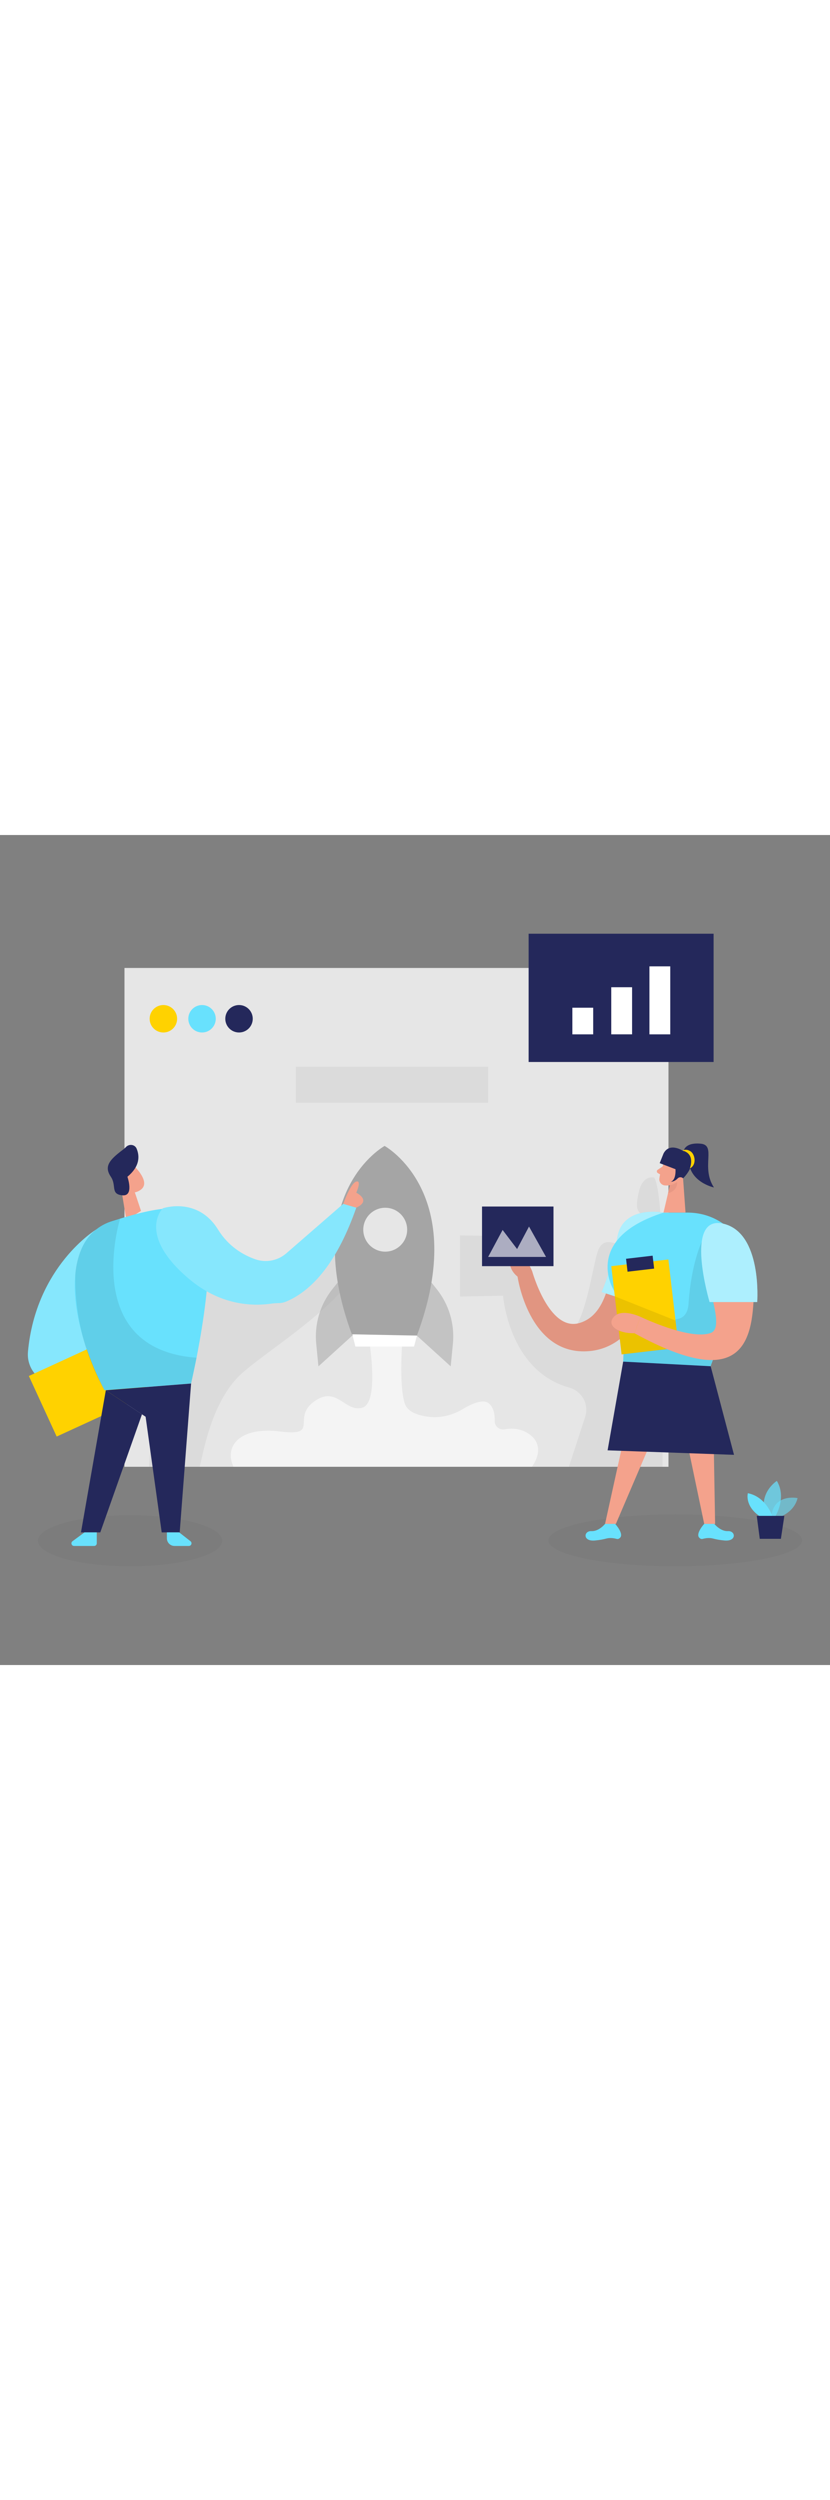 <svg id="_0286_startup" xmlns="http://www.w3.org/2000/svg" viewBox="0 0 500 500" data-imageid="startup-46" imageName="Startup" class="illustrations_image" style="width: 166px;"><rect x="0" y="0" width="500" height="500" fill="#808080" stroke="none"/><defs><style>.cls-1_startup-46,.cls-2_startup-46,.cls-3_startup-46,.cls-4_startup-46,.cls-5_startup-46{fill:#fff;}.cls-6_startup-46{fill:#f4a28c;}.cls-7_startup-46,.cls-8_startup-46{fill:#a5a5a5;}.cls-2_startup-46{opacity:.62;}.cls-3_startup-46,.cls-8_startup-46{opacity:.55;}.cls-9_startup-46{fill:#e6e6e6;}.cls-10_startup-46{fill:none;opacity:.03;}.cls-11_startup-46{fill:#ce8172;opacity:.31;}.cls-12_startup-46{opacity:.58;}.cls-12_startup-46,.cls-13_startup-46,.cls-14_startup-46{fill:#68e1fd;}.cls-4_startup-46{opacity:.2;}.cls-5_startup-46{opacity:.46;}.cls-15_startup-46{opacity:.05;}.cls-15_startup-46,.cls-16_startup-46,.cls-17_startup-46{fill:#000001;}.cls-18_startup-46{fill:#24285b;}.cls-16_startup-46{opacity:.08;}.cls-13_startup-46{opacity:.73;}.cls-19_startup-46{fill:#ffd200;}</style></defs><g id="screen_startup-46"><rect class="cls-9_startup-46" x="75" y="80.08" width="327.71" height="300.49" transform="translate(477.7 460.66) rotate(-180)"/><path class="cls-15_startup-46" d="m394.06,206.34s-6.74-1.92-9.15,8.37c-2.41,10.29-1.27,12.53,3.76,15.11,5.02,2.58,2.44,19.29-6.69,18.94-9.12-.34-16.53-7.74-21.01,0-4.47,7.74-8.98,64.48-27.65,52.21-18.67-12.27-22.86-59.29-22.86-59.29l-33.35-.48v36.83s25.94-.52,25.94-.52c0,0,3.34,45.24,39.84,55.36,7.65,2.12,12.09,10.06,9.63,17.6l-9.81,30.1h56.42s.06-39.69.06-39.69c0,0,2.63-123.24-5.14-134.55Z"/><circle class="cls-1_startup-46" cx="308.6" cy="247.58" r="3.19"/><path class="cls-15_startup-46" d="m118.12,257.53l-21.3.57-7.02,122.47h16.61s13.89,0,13.89,0c1.71-5.83,6.12-36.13,22.72-53.68s95.68-60.58,71.23-90.8c-11.91-14.73-44.47,40.02-44.47,40.02l-31.45,3.73,2.16-1.13-22.37-21.18Z"/><path class="cls-8_startup-46" d="m207.21,264.83l-6.97,8.74c-7.41,9.29-10.9,21.1-9.74,32.93l1.33,13.58,20.4-18.52-5.02-36.72Z"/><path class="cls-8_startup-46" d="m256.12,264.83l6.97,8.74c7.41,9.29,10.9,21.1,9.74,32.93l-1.33,13.58-20.4-18.52,5.02-36.72Z"/><path class="cls-3_startup-46" d="m222.36,304.46s6.35,37.45-4.1,40.52c-10.44,3.07-15.36-13.72-29.08-3.69-13.72,10.03,3.89,21.09-20.48,18.02s-33.79,8.94-28.05,21.26h179.79s9.01-11.43-1.02-19.21c-5.18-4.02-11.02-4.16-15.46-3.36-3.16.57-6.04-1.88-5.95-5.08.11-3.68-.53-7.86-3.37-10.41-3.46-3.1-10.62.13-15.98,3.37-6.15,3.71-13.31,5.44-20.44,4.58-6.24-.75-12.62-2.81-14.36-7.95-3.69-10.85-1.43-38.75-1.43-38.75l-20.07.69Z"/><path class="cls-7_startup-46" d="m231.69,187.3s-51.48,28.25-19.46,114.25h38.92c32.02-86-19.46-114.25-19.46-114.25Z"/><polygon class="cls-1_startup-46" points="251.15 301.56 249.43 308.15 214.11 308.15 212.23 300.77 251.15 301.56"/><circle class="cls-9_startup-46" cx="232.06" cy="237.76" r="13.22"/><circle class="cls-19_startup-46" cx="98.42" cy="110.69" r="8.27"/><circle class="cls-14_startup-46 targetColor" cx="121.71" cy="110.69" r="8.27" style="fill: rgb(104, 225, 253);"/><circle class="cls-18_startup-46" cx="143.99" cy="110.69" r="8.27"/><rect class="cls-15_startup-46" x="178.22" y="139.62" width="115.84" height="21.68"/></g><g id="girl_startup-46"><g class="cls-10_startup-46"><ellipse class="cls-17_startup-46" cx="406.79" cy="424.9" rx="76.44" ry="15.64"/></g><path class="cls-6_startup-46" d="m399.7,227.48s-22.73-3.03-27.29,15.96c-4.56,18.99-5.22,45.3-23.47,50.57-18.26,5.26-28.36-31.25-28.36-31.25,0,0-4.24-10.25-8.8-11.64s-7.82,8.71,0,14.9c0,0,6.59,46.62,41.6,44.99,35.01-1.63,46.33-49.7,46.33-83.52Z"/><path class="cls-16_startup-46" d="m399.7,227.48s-22.73-3.03-27.29,15.96c-4.56,18.99-5.22,45.3-23.47,50.57-18.26,5.26-28.36-31.25-28.36-31.25,0,0-4.24-10.25-8.8-11.64s-7.82,8.71,0,14.9c0,0,6.59,46.62,41.6,44.99,35.01-1.63,46.33-49.7,46.33-83.52Z"/><path class="cls-14_startup-46 targetColor" d="m399.7,227.48s-24.4-4.82-27.82,14.91c-3.42,19.72-9.45,32.93-9.45,32.93l18.64,6.03,18.64-53.87Z" style="fill: rgb(104, 225, 253);"/><path class="cls-5_startup-46" d="m399.7,227.48s-24.4-4.82-27.82,14.91c-3.42,19.72-9.45,32.93-9.45,32.93l18.64,6.03,18.64-53.87Z"/><path class="cls-6_startup-46" d="m400.86,195.43s-3.13,6.63-3.66,11.61c-.22,2.02,1.27,3.86,3.3,4.05,2.51.23,5.98-.18,8.09-3.53l4.28-5.25s2.56-3.38-.28-7.6c-2.85-4.22-10.01-3.42-11.72.72Z"/><polygon class="cls-6_startup-46" points="411.25 203.51 412.97 227.48 399.7 227.48 403.67 210.48 411.25 203.51"/><path class="cls-6_startup-46" d="m399.11,199.71l-2.9,1.94c-.72.48-.69,1.54.05,1.98l2.45,1.47.4-5.39Z"/><path class="cls-11_startup-46" d="m403.56,210.96s2.81-.48,4.32-2.07c0,0,.86,5.19-5.46,6.94l1.14-4.87Z"/><path class="cls-6_startup-46" d="m406.92,203.22s1.03-2.63,2.94-1.69c1.91.94.45,4.75-2.39,4.1l-.56-2.41Z"/><polygon class="cls-6_startup-46" points="375.72 363.95 364.49 414.97 371.02 414.97 392.87 363.95 375.72 363.95"/><polygon class="cls-6_startup-46" points="412.25 357.75 424.22 414.97 430.79 414.97 429.8 357.35 412.25 357.75"/><path class="cls-14_startup-46 targetColor" d="m364.49,414.97s-3.63,4.6-8.26,4.37c-4.64-.23-5.32,6.33,2.14,5.65,2.85-.26,5.13-.71,6.87-1.18,2.07-.55,4.22-.33,6.29.22.65.17,1.38.02,2.13-.85,2.12-2.49-3.08-8.21-3.08-8.21h-6.09Z" style="fill: rgb(104, 225, 253);"/><path class="cls-14_startup-46 targetColor" d="m430.31,414.97s3.63,4.6,8.26,4.37c4.64-.23,5.32,6.33-2.14,5.65-2.85-.26-5.13-.71-6.87-1.18-2.07-.55-4.22-.33-6.29.22-.65.17-1.38.02-2.13-.85-2.12-2.49,3.08-8.21,3.08-8.21h6.09Z" style="fill: rgb(104, 225, 253);"/><path class="cls-14_startup-46 targetColor" d="m399.7,227.48h13.27s.91-.06,2.47,0c28.95.93,45.77,33.09,30.4,57.64-8.55,13.66-18.76,32.06-19.44,43.06l-51.61-2.61s3.91-33.47-5.65-52.6c0,0-17.58-30.12,30.55-45.49Z" style="fill: rgb(104, 225, 253);"/><path class="cls-16_startup-46" d="m422.75,245.01s-6.42,13.27-7.94,37.13c-1.52,23.86-37.74-4.32-37.74-4.32l-1.66,39.41,52.69,2.78,4.38-15.97s13.82-24.72-9.73-59.02Z"/><rect class="cls-19_startup-46" x="371.21" y="257.56" width="34.63" height="53.51" transform="translate(807.51 521.48) rotate(173.32)"/><rect class="cls-18_startup-46" x="377.51" y="254.35" width="16.12" height="7.84" transform="translate(798.59 469.9) rotate(173.32)"/><polygon class="cls-18_startup-46" points="375.41 317.23 428.11 320.01 442.18 373.38 366.02 370.67 375.41 317.23"/><polygon class="cls-16_startup-46" points="370.34 277.88 406.91 292.47 408.84 308.88 374.44 312.91 370.34 277.88"/><path class="cls-6_startup-46" d="m423.19,247.56c-.48-10.76,13.05-15.88,19.9-7.58,5.9,7.16,11.32,17.68,11.12,32.06-.43,31.23-4.64,65.04-72.02,28.09l3.63-9.9s29.9,14.38,42.39,9.71c9.18-3.43-4.08-30.94-5.03-52.39Z"/><path class="cls-6_startup-46" d="m385.82,290.24s-11.24-5.34-16.02,0c-4.78,5.34,2.83,10.12,12.39,9.9l3.63-9.9Z"/><path class="cls-18_startup-46" d="m399.7,191.91l-2.3,5.76,9.52,3.65s.54,6.41-2.83,7.57c0,0,2.08.1,4.09-1.98.86-.9,2.25-1.02,3.19-.2l.12.11s4.46-4.15,5.54-9.8c1.09-5.65-5.22-6.52-5.22-6.52,0,0-8.37-5.87-12.12,1.41Z"/><path class="cls-18_startup-46" d="m411.82,190.5s.43-5.43,10.22-4.56c9.78.87,0,14.08,8.04,26.38,0,0-14.78-3.13-15.21-16.38l-3.04-5.43Z"/><path class="cls-19_startup-46" d="m411.2,190.11s1.96-1.35,4.73.4c2.77,1.75,3.99,8.15-.37,10.35,0,0,3.62-8.67-4.36-10.75Z"/><path class="cls-14_startup-46 targetColor" d="m427.46,281.35h28.69s3.15-41.88-20.6-47.24c-23.74-5.36-8.09,47.24-8.09,47.24Z" style="fill: rgb(104, 225, 253);"/><path class="cls-5_startup-46" d="m427.46,281.35h28.69s3.15-41.88-20.6-47.24c-23.74-5.36-8.09,47.24-8.09,47.24Z"/><rect class="cls-18_startup-46" x="290.37" y="223.81" width="43.05" height="35.92" transform="translate(623.8 483.53) rotate(-180)"/><polygon class="cls-2_startup-46" points="328.93 254.16 318.68 235.86 311.5 249.41 302.78 237.91 294.06 254.16 328.93 254.16"/></g><g id="boy_startup-46"><g class="cls-10_startup-46"><ellipse class="cls-17_startup-46" cx="78.37" cy="425.14" rx="55.51" ry="15.39"/></g><polygon class="cls-6_startup-46" points="81.23 215.27 84.95 226.42 76.13 232.03 72.95 212.7 81.23 215.27"/><path class="cls-6_startup-46" d="m69.92,201.92c1.9-4.63,8.06-5.58,11.49-1.93,3.76,4.01,8.28,10.39,3.16,13.86-7.84,5.31-15.04-4.61-15.04-4.61,0,0-1.05-3.8.39-7.32Z"/><path class="cls-6_startup-46" d="m75.65,208.76s-2.01-1.68-2.92.71c-.91,2.39,2.64,3.54,3.7,2.33,1.06-1.2-.78-3.04-.78-3.04Z"/><path class="cls-14_startup-46 targetColor" d="m57.92,237.66s-36.3,21.98-41.07,73.57c-.82,8.87,4.9,17.03,13.56,19.12l42.55,10.26-15.03-102.95Z" style="fill: rgb(104, 225, 253);"/><path class="cls-4_startup-46" d="m57.92,237.66s-36.3,21.98-41.07,73.57c-.82,8.87,4.9,17.03,13.56,19.12l42.55,10.26-15.03-102.95Z"/><rect class="cls-19_startup-46" x="22.98" y="311.23" width="61.38" height="40.14" transform="translate(-133.45 52.69) rotate(-24.68)"/><path class="cls-18_startup-46" d="m76.76,205.87s4.17,11.93-3.1,11.18c-7.27-.75-3.29-5.87-6.89-11.18-3.6-5.31-1.71-8.89,3.79-13.55,2.52-2.14,4.22-3.13,5.23-4.26,1.92-2.14,5.45-1.74,6.54.93,1.88,4.58,1.89,10.71-5.58,16.89Z"/><path class="cls-14_startup-46 targetColor" d="m49.53,248.45c3.45-7.75,10.19-13.55,18.31-15.99,15.52-4.66,44.99-14.45,53.7.07,11.93,19.88-6.43,97.9-6.43,97.9l-52.16,4.05s-28.69-51.75-13.43-86.03Z" style="fill: rgb(104, 225, 253);"/><polygon class="cls-18_startup-46" points="115.11 330.43 108.25 420.1 97.41 420.1 87.72 350.44 63.75 334.48 115.11 330.43"/><polygon class="cls-18_startup-46" points="63.75 334.48 48.78 420.1 60.41 420.1 85.52 348.97 63.75 334.48"/><path class="cls-16_startup-46" d="m72.35,231.1s-24.4,78.58,46.05,83.79l-3.29,15.54-52.16,4.05s-18.38-28.86-17.6-69.39c0,0,.44-20.04,14.55-28.9,0,0,5.39-3.97,12.44-5.09Z"/><path class="cls-14_startup-46 targetColor" d="m50.89,420.1l-7.21,5.32c-1.23.91-.59,2.86.94,2.86h12.09c.88,0,1.59-.71,1.59-1.59v-6.59h-7.4Z" style="fill: rgb(104, 225, 253);"/><path class="cls-14_startup-46 targetColor" d="m107.95,420.1l6.79,5.31c1.2.94.54,2.87-.99,2.87h-8.61c-2.54,0-4.6-2.06-4.6-4.6v-3.58h7.4Z" style="fill: rgb(104, 225, 253);"/><path class="cls-14_startup-46 targetColor" d="m214.63,224.46l-7.82-2.29-34.3,29.81h0c-5.14,4.47-12.28,5.85-18.71,3.6-7.15-2.5-16.1-7.59-22.48-17.93-12.34-20-33.28-12.76-33.28-12.76,0,0-15.78,15.55,15.49,42.23,18.67,15.93,37.78,16.93,50.16,15.14,1.51-.22,3.03-.25,4.56-.3,1.36-.04,2.78-.34,4.24-.96,1.6-.67,3.22-1.48,4.86-2.41h0s0,0,0,0c12.68-7.24,26.36-22.76,37.29-54.14Z" style="fill: rgb(104, 225, 253);"/><path class="cls-4_startup-46" d="m214.63,224.46l-7.82-2.29-34.3,29.81h0c-5.14,4.47-12.28,5.85-18.71,3.6-7.15-2.5-16.1-7.59-22.48-17.93-12.34-20-33.28-12.76-33.28-12.76,0,0-15.78,15.55,15.49,42.23,18.67,15.93,37.78,16.93,50.16,15.14,1.51-.22,3.03-.25,4.56-.3,1.36-.04,2.78-.34,4.24-.96,1.6-.67,3.22-1.48,4.86-2.41h0s0,0,0,0c12.68-7.24,26.36-22.76,37.29-54.14Z"/><path class="cls-6_startup-46" d="m206.8,222.17s4.35-12.44,7.82-13.41,0,6.71,0,6.71c0,0,9.49,4.66,0,9l-7.82-2.29Z"/></g><g id="chart_startup-46"><rect class="cls-18_startup-46" x="318.45" y="59.46" width="111.43" height="77.27"/><rect class="cls-1_startup-46" x="344.8" y="104.04" width="12.54" height="16.04"/><rect class="cls-1_startup-46" x="368.23" y="91.7" width="12.54" height="28.37"/><rect class="cls-1_startup-46" x="391.23" y="79.12" width="12.54" height="40.96"/></g><g id="plant_startup-46"><path class="cls-12_startup-46 targetColor" d="m468.28,411.38s9.98-2.68,12.19-11.95c0,0-15.44-3.19-15.94,12.76l3.75-.8Z" style="fill: rgb(104, 225, 253);"/><path class="cls-13_startup-46 targetColor" d="m467.07,410.39s7.01-10.98.92-21.31c0,0-11.78,7.41-6.62,21.31h5.69Z" style="fill: rgb(104, 225, 253);"/><path class="cls-14_startup-46 targetColor" d="m465.27,410.39s-3.63-11.65-14.75-13.9c0,0-2.12,7.54,7.15,13.9h7.6Z" style="fill: rgb(104, 225, 253);"/><polygon class="cls-18_startup-46" points="472.5 410.15 470.42 423.97 457.69 423.97 455.88 410.15 472.5 410.15"/></g></svg>